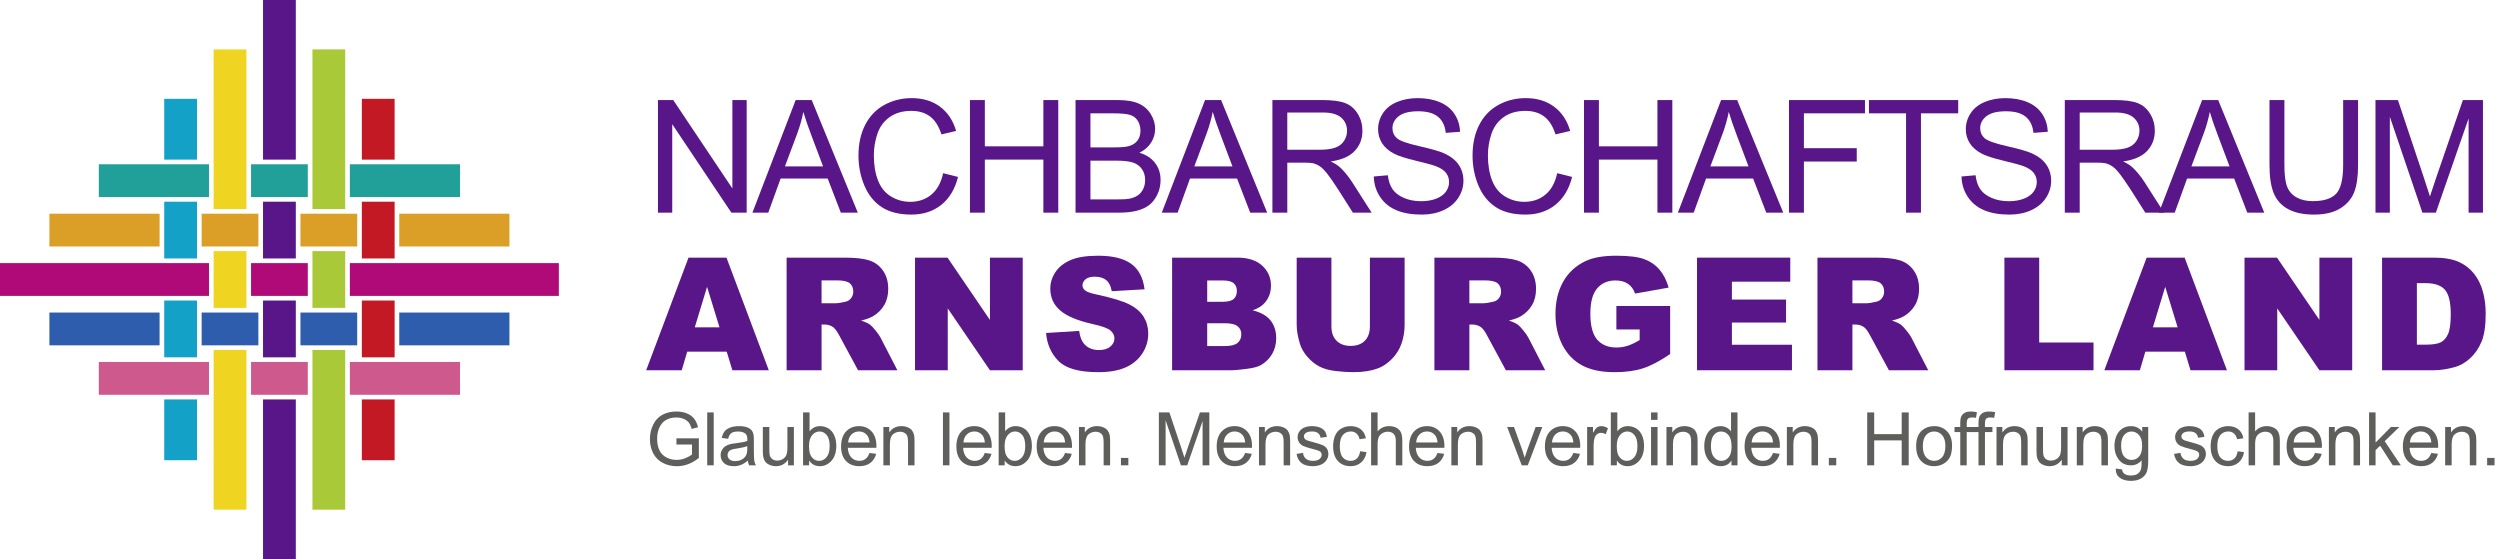 <svg xmlns="http://www.w3.org/2000/svg" xmlns:xlink="http://www.w3.org/1999/xlink" id="Ebene_1" x="0px" y="0px" width="968.645px" height="216.627px" viewBox="0 0 968.645 216.627" xml:space="preserve"><g>	<g>		<path fill="#5E5E5D" d="M262.089,172.252v-2.405l8.683-0.014v7.605c-1.333,1.063-2.708,1.862-4.125,2.398   c-1.417,0.535-2.87,0.804-4.361,0.804c-2.014,0-3.843-0.431-5.488-1.293c-1.645-0.862-2.887-2.109-3.726-3.74   s-1.258-3.453-1.258-5.467c0-1.994,0.417-3.856,1.251-5.585c0.834-1.729,2.034-3.014,3.6-3.853   c1.566-0.839,3.37-1.258,5.411-1.258c1.481,0,2.821,0.24,4.02,0.72c1.197,0.48,2.137,1.149,2.817,2.007   c0.68,0.857,1.197,1.976,1.552,3.355l-2.447,0.671c-0.308-1.044-0.689-1.864-1.146-2.461c-0.456-0.597-1.109-1.074-1.957-1.433   c-0.849-0.359-1.789-0.539-2.824-0.539c-1.239,0-2.312,0.189-3.216,0.566c-0.904,0.378-1.633,0.874-2.188,1.489   s-0.986,1.291-1.293,2.027c-0.522,1.268-0.783,2.643-0.783,4.124c0,1.827,0.314,3.355,0.943,4.586s1.545,2.145,2.747,2.74   c1.203,0.597,2.479,0.896,3.831,0.896c1.175,0,2.321-0.227,3.439-0.679s1.967-0.935,2.545-1.447v-3.816H262.089z"></path>		<path fill="#5E5E5D" d="M274.02,180.291v-20.496h2.517v20.496H274.02z"></path>		<path fill="#5E5E5D" d="M289.754,178.46c-0.932,0.792-1.829,1.352-2.691,1.678c-0.862,0.325-1.787,0.489-2.775,0.489   c-1.631,0-2.885-0.398-3.761-1.195c-0.876-0.798-1.314-1.815-1.314-3.056c0-0.727,0.166-1.391,0.497-1.992   c0.33-0.601,0.764-1.083,1.3-1.447c0.536-0.363,1.14-0.638,1.811-0.824c0.494-0.131,1.239-0.257,2.237-0.378   c2.031-0.242,3.527-0.531,4.487-0.866c0.01-0.345,0.015-0.564,0.015-0.657c0-1.025-0.238-1.748-0.713-2.167   c-0.644-0.568-1.6-0.854-2.866-0.854c-1.185,0-2.058,0.208-2.622,0.622c-0.563,0.415-0.98,1.149-1.251,2.202l-2.461-0.335   c0.224-1.054,0.592-1.904,1.104-2.552s1.254-1.146,2.224-1.496c0.969-0.35,2.092-0.524,3.369-0.524   c1.268,0,2.297,0.149,3.09,0.447c0.792,0.299,1.375,0.674,1.747,1.126c0.373,0.452,0.634,1.022,0.783,1.713   c0.084,0.429,0.126,1.202,0.126,2.32v3.355c0,2.34,0.054,3.819,0.161,4.439c0.106,0.619,0.318,1.214,0.636,1.782h-2.629   C289.996,179.77,289.828,179.158,289.754,178.46z M289.544,172.839c-0.913,0.373-2.283,0.69-4.11,0.951   c-1.034,0.149-1.767,0.316-2.194,0.503c-0.43,0.187-0.76,0.459-0.993,0.818c-0.233,0.358-0.35,0.757-0.35,1.195   c0,0.671,0.254,1.23,0.762,1.678c0.509,0.447,1.252,0.671,2.23,0.671c0.969,0,1.831-0.212,2.586-0.636   c0.756-0.425,1.31-1.005,1.664-1.741c0.271-0.568,0.405-1.407,0.405-2.517V172.839z"></path>		<path fill="#5E5E5D" d="M305.348,180.291v-2.181c-1.156,1.678-2.727,2.517-4.712,2.517c-0.876,0-1.693-0.168-2.453-0.504   c-0.76-0.335-1.324-0.757-1.691-1.265c-0.369-0.509-0.627-1.131-0.776-1.867c-0.103-0.494-0.154-1.276-0.154-2.349v-9.199h2.517   v8.234c0,1.314,0.052,2.2,0.154,2.656c0.158,0.662,0.494,1.182,1.007,1.56c0.512,0.377,1.146,0.566,1.901,0.566   s1.463-0.193,2.125-0.581c0.661-0.387,1.13-0.913,1.405-1.579c0.274-0.667,0.412-1.634,0.412-2.901v-7.955h2.517v14.848H305.348z"></path>		<path fill="#5E5E5D" d="M313.49,180.291h-2.335v-20.496h2.517v7.312c1.063-1.332,2.419-1.999,4.068-1.999   c0.914,0,1.778,0.185,2.594,0.553s1.486,0.885,2.014,1.552c0.526,0.666,0.938,1.47,1.237,2.411   c0.298,0.942,0.447,1.948,0.447,3.021c0,2.544-0.629,4.511-1.888,5.899c-1.258,1.39-2.768,2.084-4.529,2.084   c-1.753,0-3.128-0.732-4.125-2.195V180.291z M313.463,172.755c0,1.78,0.242,3.067,0.727,3.859   c0.792,1.295,1.864,1.943,3.216,1.943c1.1,0,2.051-0.478,2.852-1.434c0.802-0.955,1.203-2.379,1.203-4.271   c0-1.939-0.385-3.37-1.153-4.293c-0.77-0.923-1.699-1.384-2.79-1.384c-1.1,0-2.05,0.478-2.852,1.433   C313.863,169.565,313.463,170.947,313.463,172.755z"></path>		<path fill="#5E5E5D" d="M336.886,175.51l2.601,0.321c-0.41,1.52-1.17,2.698-2.279,3.537s-2.525,1.259-4.25,1.259   c-2.172,0-3.894-0.669-5.166-2.007c-1.272-1.337-1.908-3.213-1.908-5.627c0-2.498,0.643-4.437,1.929-5.816   c1.287-1.379,2.955-2.069,5.006-2.069c1.985,0,3.606,0.676,4.865,2.027c1.258,1.352,1.888,3.253,1.888,5.704   c0,0.149-0.005,0.373-0.015,0.671h-11.072c0.093,1.632,0.554,2.881,1.384,3.747c0.829,0.867,1.864,1.301,3.104,1.301   c0.923,0,1.711-0.242,2.363-0.728C335.986,177.346,336.503,176.572,336.886,175.51z M328.623,171.441h8.29   c-0.111-1.249-0.429-2.187-0.95-2.811c-0.802-0.97-1.841-1.454-3.118-1.454c-1.155,0-2.127,0.387-2.915,1.16   C329.143,169.111,328.707,170.146,328.623,171.441z"></path>		<path fill="#5E5E5D" d="M342.273,180.291v-14.848h2.265v2.111c1.091-1.632,2.666-2.447,4.726-2.447   c0.895,0,1.717,0.161,2.468,0.482c0.75,0.321,1.312,0.743,1.685,1.266c0.373,0.521,0.634,1.142,0.783,1.859   c0.093,0.466,0.14,1.281,0.14,2.446v9.13h-2.517v-9.032c0-1.024-0.098-1.791-0.294-2.3c-0.195-0.508-0.543-0.913-1.041-1.216   c-0.499-0.303-1.084-0.454-1.755-0.454c-1.072,0-1.997,0.34-2.775,1.021c-0.778,0.68-1.167,1.971-1.167,3.872v8.109H342.273z"></path>		<path fill="#5E5E5D" d="M365.353,180.291v-20.496h2.517v20.496H365.353z"></path>		<path fill="#5E5E5D" d="M381.562,175.51l2.601,0.321c-0.41,1.52-1.17,2.698-2.279,3.537s-2.525,1.259-4.25,1.259   c-2.172,0-3.894-0.669-5.166-2.007c-1.272-1.337-1.908-3.213-1.908-5.627c0-2.498,0.643-4.437,1.929-5.816   c1.287-1.379,2.955-2.069,5.006-2.069c1.985,0,3.606,0.676,4.865,2.027c1.258,1.352,1.888,3.253,1.888,5.704   c0,0.149-0.005,0.373-0.015,0.671h-11.072c0.093,1.632,0.554,2.881,1.384,3.747c0.829,0.867,1.864,1.301,3.104,1.301   c0.923,0,1.711-0.242,2.363-0.728C380.662,177.346,381.179,176.572,381.562,175.51z M373.299,171.441h8.29   c-0.111-1.249-0.429-2.187-0.95-2.811c-0.802-0.97-1.841-1.454-3.118-1.454c-1.155,0-2.127,0.387-2.915,1.16   C373.818,169.111,373.383,170.146,373.299,171.441z"></path>		<path fill="#5E5E5D" d="M389.271,180.291h-2.335v-20.496h2.517v7.312c1.063-1.332,2.419-1.999,4.068-1.999   c0.914,0,1.778,0.185,2.594,0.553s1.486,0.885,2.014,1.552c0.526,0.666,0.938,1.47,1.237,2.411   c0.298,0.942,0.447,1.948,0.447,3.021c0,2.544-0.629,4.511-1.888,5.899c-1.258,1.39-2.768,2.084-4.529,2.084   c-1.753,0-3.128-0.732-4.125-2.195V180.291z M389.243,172.755c0,1.78,0.242,3.067,0.727,3.859   c0.792,1.295,1.864,1.943,3.216,1.943c1.1,0,2.051-0.478,2.852-1.434c0.802-0.955,1.203-2.379,1.203-4.271   c0-1.939-0.385-3.37-1.153-4.293c-0.77-0.923-1.699-1.384-2.79-1.384c-1.1,0-2.05,0.478-2.852,1.433   C389.644,169.565,389.243,170.947,389.243,172.755z"></path>		<path fill="#5E5E5D" d="M412.666,175.51l2.601,0.321c-0.41,1.52-1.17,2.698-2.279,3.537s-2.525,1.259-4.25,1.259   c-2.172,0-3.894-0.669-5.166-2.007c-1.272-1.337-1.908-3.213-1.908-5.627c0-2.498,0.643-4.437,1.929-5.816   c1.287-1.379,2.955-2.069,5.006-2.069c1.985,0,3.606,0.676,4.865,2.027c1.258,1.352,1.888,3.253,1.888,5.704   c0,0.149-0.005,0.373-0.015,0.671h-11.072c0.093,1.632,0.554,2.881,1.384,3.747c0.829,0.867,1.864,1.301,3.104,1.301   c0.923,0,1.711-0.242,2.363-0.728C411.767,177.346,412.283,176.572,412.666,175.51z M404.403,171.441h8.29   c-0.111-1.249-0.429-2.187-0.95-2.811c-0.802-0.97-1.841-1.454-3.118-1.454c-1.155,0-2.127,0.387-2.915,1.16   C404.923,169.111,404.487,170.146,404.403,171.441z"></path>		<path fill="#5E5E5D" d="M418.055,180.291v-14.848h2.265v2.111c1.091-1.632,2.666-2.447,4.726-2.447   c0.895,0,1.717,0.161,2.468,0.482c0.75,0.321,1.312,0.743,1.685,1.266c0.373,0.521,0.634,1.142,0.783,1.859   c0.093,0.466,0.14,1.281,0.14,2.446v9.13h-2.517v-9.032c0-1.024-0.098-1.791-0.294-2.3c-0.195-0.508-0.543-0.913-1.041-1.216   c-0.499-0.303-1.084-0.454-1.755-0.454c-1.072,0-1.997,0.34-2.775,1.021c-0.778,0.68-1.167,1.971-1.167,3.872v8.109H418.055z"></path>		<path fill="#5E5E5D" d="M434.319,180.291v-2.866h2.866v2.866H434.319z"></path>		<path fill="#5E5E5D" d="M449.01,180.291v-20.496h4.083l4.851,14.512c0.447,1.352,0.773,2.363,0.979,3.034   c0.232-0.745,0.596-1.841,1.09-3.285l4.907-14.261h3.649v20.496h-2.614v-17.155l-5.956,17.155h-2.446l-5.929-17.448v17.448H449.01   z"></path>		<path fill="#5E5E5D" d="M482.416,175.51l2.601,0.321c-0.41,1.52-1.17,2.698-2.279,3.537s-2.525,1.259-4.25,1.259   c-2.172,0-3.894-0.669-5.166-2.007c-1.272-1.337-1.908-3.213-1.908-5.627c0-2.498,0.643-4.437,1.929-5.816   c1.287-1.379,2.955-2.069,5.006-2.069c1.985,0,3.606,0.676,4.865,2.027c1.258,1.352,1.888,3.253,1.888,5.704   c0,0.149-0.005,0.373-0.015,0.671h-11.072c0.093,1.632,0.554,2.881,1.384,3.747c0.829,0.867,1.864,1.301,3.104,1.301   c0.923,0,1.711-0.242,2.363-0.728C481.517,177.346,482.033,176.572,482.416,175.51z M474.153,171.441h8.29   c-0.111-1.249-0.429-2.187-0.95-2.811c-0.802-0.97-1.841-1.454-3.118-1.454c-1.155,0-2.127,0.387-2.915,1.16   C474.673,169.111,474.237,170.146,474.153,171.441z"></path>		<path fill="#5E5E5D" d="M487.804,180.291v-14.848h2.265v2.111c1.091-1.632,2.666-2.447,4.726-2.447   c0.895,0,1.717,0.161,2.468,0.482c0.75,0.321,1.312,0.743,1.685,1.266c0.373,0.521,0.634,1.142,0.783,1.859   c0.093,0.466,0.14,1.281,0.14,2.446v9.13h-2.517v-9.032c0-1.024-0.098-1.791-0.294-2.3c-0.195-0.508-0.543-0.913-1.041-1.216   c-0.499-0.303-1.084-0.454-1.755-0.454c-1.072,0-1.997,0.34-2.775,1.021c-0.778,0.68-1.167,1.971-1.167,3.872v8.109H487.804z"></path>		<path fill="#5E5E5D" d="M502.349,175.859l2.488-0.392c0.14,0.997,0.529,1.762,1.168,2.293c0.638,0.531,1.53,0.797,2.677,0.797   c1.156,0,2.014-0.235,2.573-0.706c0.559-0.471,0.839-1.023,0.839-1.657c0-0.568-0.247-1.016-0.741-1.342   c-0.345-0.224-1.202-0.508-2.572-0.853c-1.846-0.467-3.125-0.869-3.838-1.21c-0.713-0.34-1.254-0.811-1.622-1.412   c-0.368-0.601-0.553-1.266-0.553-1.992c0-0.662,0.151-1.274,0.455-1.839c0.303-0.563,0.715-1.032,1.237-1.404   c0.392-0.289,0.925-0.534,1.601-0.734s1.4-0.301,2.174-0.301c1.165,0,2.188,0.168,3.069,0.504c0.881,0.335,1.53,0.789,1.95,1.362   c0.419,0.573,0.708,1.341,0.866,2.3l-2.46,0.336c-0.112-0.764-0.437-1.36-0.972-1.789c-0.536-0.429-1.294-0.644-2.272-0.644   c-1.155,0-1.98,0.191-2.475,0.573s-0.74,0.83-0.74,1.342c0,0.327,0.102,0.62,0.307,0.881c0.205,0.271,0.527,0.494,0.965,0.672   c0.252,0.093,0.993,0.307,2.224,0.643c1.78,0.476,3.021,0.864,3.726,1.168c0.704,0.303,1.256,0.743,1.656,1.32   c0.401,0.578,0.602,1.296,0.602,2.153c0,0.839-0.244,1.629-0.734,2.37c-0.489,0.741-1.195,1.314-2.117,1.72   c-0.923,0.405-1.967,0.608-3.132,0.608c-1.93,0-3.4-0.401-4.411-1.203C503.273,178.623,502.628,177.435,502.349,175.859z"></path>		<path fill="#5E5E5D" d="M526.988,174.853l2.475,0.321c-0.271,1.706-0.963,3.041-2.076,4.006c-1.114,0.965-2.481,1.447-4.104,1.447   c-2.032,0-3.665-0.664-4.9-1.993c-1.235-1.328-1.853-3.231-1.853-5.711c0-1.603,0.266-3.006,0.797-4.208s1.34-2.104,2.426-2.705   c1.086-0.602,2.268-0.902,3.545-0.902c1.612,0,2.931,0.408,3.956,1.224s1.683,1.974,1.972,3.475l-2.447,0.377   c-0.232-0.997-0.646-1.748-1.237-2.251s-1.307-0.755-2.146-0.755c-1.268,0-2.298,0.454-3.09,1.363   c-0.793,0.908-1.188,2.347-1.188,4.313c0,1.994,0.382,3.443,1.146,4.348c0.764,0.904,1.762,1.356,2.992,1.356   c0.987,0,1.813-0.303,2.475-0.909C526.392,177.043,526.812,176.11,526.988,174.853z"></path>		<path fill="#5E5E5D" d="M531.244,180.291v-20.496h2.517v7.354c1.174-1.36,2.656-2.041,4.445-2.041c1.1,0,2.056,0.217,2.866,0.65   c0.812,0.434,1.392,1.032,1.741,1.797c0.35,0.764,0.524,1.873,0.524,3.327v9.409h-2.517v-9.409c0-1.259-0.273-2.174-0.818-2.747   s-1.316-0.86-2.313-0.86c-0.746,0-1.447,0.193-2.104,0.58c-0.657,0.388-1.125,0.911-1.405,1.573   c-0.279,0.662-0.419,1.575-0.419,2.74v8.123H531.244z"></path>		<path fill="#5E5E5D" d="M556.961,175.51l2.601,0.321c-0.41,1.52-1.17,2.698-2.279,3.537s-2.525,1.259-4.25,1.259   c-2.172,0-3.894-0.669-5.166-2.007c-1.272-1.337-1.908-3.213-1.908-5.627c0-2.498,0.643-4.437,1.929-5.816   c1.287-1.379,2.955-2.069,5.006-2.069c1.985,0,3.606,0.676,4.865,2.027c1.258,1.352,1.888,3.253,1.888,5.704   c0,0.149-0.005,0.373-0.015,0.671h-11.072c0.093,1.632,0.554,2.881,1.384,3.747c0.829,0.867,1.864,1.301,3.104,1.301   c0.923,0,1.711-0.242,2.363-0.728C556.062,177.346,556.578,176.572,556.961,175.51z M548.698,171.441h8.29   c-0.111-1.249-0.429-2.187-0.95-2.811c-0.802-0.97-1.841-1.454-3.118-1.454c-1.155,0-2.127,0.387-2.915,1.16   C549.218,169.111,548.782,170.146,548.698,171.441z"></path>		<path fill="#5E5E5D" d="M562.349,180.291v-14.848h2.265v2.111c1.091-1.632,2.666-2.447,4.726-2.447   c0.895,0,1.717,0.161,2.468,0.482c0.75,0.321,1.312,0.743,1.685,1.266c0.373,0.521,0.634,1.142,0.783,1.859   c0.093,0.466,0.14,1.281,0.14,2.446v9.13h-2.517v-9.032c0-1.024-0.098-1.791-0.294-2.3c-0.195-0.508-0.543-0.913-1.041-1.216   c-0.499-0.303-1.084-0.454-1.755-0.454c-1.072,0-1.997,0.34-2.775,1.021c-0.778,0.68-1.167,1.971-1.167,3.872v8.109H562.349z"></path>		<path fill="#5E5E5D" d="M589.607,180.291l-5.648-14.848h2.656l3.188,8.892c0.345,0.96,0.661,1.957,0.95,2.992   c0.224-0.783,0.536-1.725,0.937-2.824l3.3-9.06h2.587l-5.621,14.848H589.607z"></path>		<path fill="#5E5E5D" d="M609.592,175.51l2.601,0.321c-0.41,1.52-1.17,2.698-2.279,3.537s-2.525,1.259-4.25,1.259   c-2.172,0-3.894-0.669-5.166-2.007c-1.272-1.337-1.908-3.213-1.908-5.627c0-2.498,0.643-4.437,1.929-5.816   c1.287-1.379,2.955-2.069,5.006-2.069c1.985,0,3.606,0.676,4.865,2.027c1.258,1.352,1.888,3.253,1.888,5.704   c0,0.149-0.005,0.373-0.015,0.671h-11.072c0.093,1.632,0.554,2.881,1.384,3.747c0.829,0.867,1.864,1.301,3.104,1.301   c0.923,0,1.711-0.242,2.363-0.728C608.692,177.346,609.209,176.572,609.592,175.51z M601.329,171.441h8.29   c-0.111-1.249-0.429-2.187-0.95-2.811c-0.802-0.97-1.841-1.454-3.118-1.454c-1.155,0-2.127,0.387-2.915,1.16   C601.849,169.111,601.413,170.146,601.329,171.441z"></path>		<path fill="#5E5E5D" d="M614.951,180.291v-14.848h2.265v2.251c0.578-1.054,1.112-1.748,1.602-2.083   c0.489-0.336,1.027-0.504,1.614-0.504c0.849,0,1.71,0.271,2.587,0.811l-0.867,2.335c-0.615-0.363-1.23-0.545-1.846-0.545   c-0.55,0-1.044,0.166-1.481,0.496c-0.438,0.331-0.751,0.79-0.937,1.377c-0.28,0.896-0.42,1.874-0.42,2.937v7.773H614.951z"></path>		<path fill="#5E5E5D" d="M626.463,180.291h-2.335v-20.496h2.517v7.312c1.063-1.332,2.419-1.999,4.068-1.999   c0.914,0,1.778,0.185,2.594,0.553s1.486,0.885,2.014,1.552c0.526,0.666,0.938,1.47,1.237,2.411   c0.298,0.942,0.447,1.948,0.447,3.021c0,2.544-0.629,4.511-1.888,5.899c-1.258,1.39-2.768,2.084-4.529,2.084   c-1.753,0-3.128-0.732-4.125-2.195V180.291z M626.436,172.755c0,1.78,0.242,3.067,0.727,3.859   c0.792,1.295,1.864,1.943,3.216,1.943c1.1,0,2.051-0.478,2.852-1.434c0.802-0.955,1.203-2.379,1.203-4.271   c0-1.939-0.385-3.37-1.153-4.293c-0.77-0.923-1.699-1.384-2.79-1.384c-1.1,0-2.05,0.478-2.852,1.433   C626.836,169.565,626.436,170.947,626.436,172.755z"></path>		<path fill="#5E5E5D" d="M639.708,162.688v-2.894h2.517v2.894H639.708z M639.708,180.291v-14.848h2.517v14.848H639.708z"></path>		<path fill="#5E5E5D" d="M645.684,180.291v-14.848h2.265v2.111c1.091-1.632,2.666-2.447,4.726-2.447   c0.895,0,1.717,0.161,2.468,0.482c0.75,0.321,1.312,0.743,1.685,1.266c0.373,0.521,0.634,1.142,0.783,1.859   c0.093,0.466,0.14,1.281,0.14,2.446v9.13h-2.517v-9.032c0-1.024-0.098-1.791-0.294-2.3c-0.195-0.508-0.543-0.913-1.041-1.216   c-0.499-0.303-1.084-0.454-1.755-0.454c-1.072,0-1.997,0.34-2.775,1.021c-0.778,0.68-1.167,1.971-1.167,3.872v8.109H645.684z"></path>		<path fill="#5E5E5D" d="M670.869,180.291v-1.873c-0.941,1.473-2.326,2.209-4.152,2.209c-1.184,0-2.272-0.327-3.265-0.979   c-0.993-0.652-1.762-1.563-2.307-2.732c-0.546-1.17-0.818-2.515-0.818-4.034c0-1.481,0.247-2.826,0.741-4.033   s1.234-2.132,2.223-2.775s2.093-0.965,3.313-0.965c0.896,0,1.692,0.188,2.391,0.566c0.699,0.377,1.268,0.869,1.706,1.475v-7.354   h2.503v20.496H670.869z M662.914,172.881c0,1.901,0.4,3.323,1.202,4.265s1.747,1.412,2.838,1.412c1.1,0,2.034-0.45,2.804-1.35   c0.769-0.899,1.153-2.271,1.153-4.117c0-2.032-0.392-3.523-1.175-4.474c-0.783-0.951-1.747-1.427-2.894-1.427   c-1.119,0-2.054,0.457-2.804,1.37C663.289,169.475,662.914,170.914,662.914,172.881z"></path>		<path fill="#5E5E5D" d="M686.952,175.51l2.601,0.321c-0.41,1.52-1.17,2.698-2.279,3.537s-2.525,1.259-4.25,1.259   c-2.172,0-3.894-0.669-5.166-2.007c-1.272-1.337-1.908-3.213-1.908-5.627c0-2.498,0.643-4.437,1.929-5.816   c1.287-1.379,2.955-2.069,5.006-2.069c1.985,0,3.606,0.676,4.865,2.027c1.258,1.352,1.888,3.253,1.888,5.704   c0,0.149-0.005,0.373-0.015,0.671H678.55c0.093,1.632,0.554,2.881,1.384,3.747c0.829,0.867,1.864,1.301,3.104,1.301   c0.923,0,1.711-0.242,2.363-0.728C686.053,177.346,686.569,176.572,686.952,175.51z M678.689,171.441h8.29   c-0.111-1.249-0.429-2.187-0.95-2.811c-0.802-0.97-1.841-1.454-3.118-1.454c-1.155,0-2.127,0.387-2.915,1.16   C679.209,169.111,678.773,170.146,678.689,171.441z"></path>		<path fill="#5E5E5D" d="M692.34,180.291v-14.848h2.265v2.111c1.091-1.632,2.666-2.447,4.726-2.447   c0.895,0,1.717,0.161,2.468,0.482c0.75,0.321,1.312,0.743,1.685,1.266c0.373,0.521,0.634,1.142,0.783,1.859   c0.093,0.466,0.14,1.281,0.14,2.446v9.13h-2.517v-9.032c0-1.024-0.098-1.791-0.294-2.3c-0.195-0.508-0.543-0.913-1.041-1.216   c-0.499-0.303-1.084-0.454-1.755-0.454c-1.072,0-1.997,0.34-2.775,1.021c-0.778,0.68-1.167,1.971-1.167,3.872v8.109H692.34z"></path>		<path fill="#5E5E5D" d="M708.605,180.291v-2.866h2.866v2.866H708.605z"></path>		<path fill="#5E5E5D" d="M723.463,180.291v-20.496h2.712v8.416h10.653v-8.416h2.713v20.496h-2.713v-9.661h-10.653v9.661H723.463z"></path>		<path fill="#5E5E5D" d="M742.427,172.867c0-2.75,0.764-4.786,2.292-6.11c1.277-1.1,2.834-1.649,4.67-1.649   c2.041,0,3.71,0.669,5.005,2.007c1.296,1.337,1.943,3.186,1.943,5.543c0,1.911-0.286,3.414-0.859,4.509   c-0.573,1.096-1.407,1.946-2.503,2.552c-1.095,0.605-2.29,0.909-3.586,0.909c-2.078,0-3.759-0.667-5.04-2   C743.067,177.295,742.427,175.374,742.427,172.867z M745.013,172.867c0,1.901,0.415,3.325,1.244,4.271   c0.83,0.945,1.874,1.419,3.132,1.419c1.249,0,2.288-0.476,3.118-1.427c0.829-0.95,1.244-2.399,1.244-4.348   c0-1.836-0.417-3.228-1.251-4.174c-0.835-0.945-1.872-1.419-3.111-1.419c-1.258,0-2.302,0.471-3.132,1.412   C745.428,169.544,745.013,170.966,745.013,172.867z"></path>		<path fill="#5E5E5D" d="M759.517,180.291V167.4h-2.223v-1.957h2.223v-1.58c0-0.997,0.089-1.738,0.266-2.223   c0.242-0.652,0.669-1.182,1.279-1.587c0.61-0.406,1.466-0.608,2.565-0.608c0.709,0,1.491,0.084,2.35,0.252l-0.378,2.194   c-0.522-0.093-1.016-0.14-1.482-0.14c-0.764,0-1.305,0.163-1.621,0.489c-0.317,0.326-0.476,0.937-0.476,1.832v1.37h2.895v1.957   h-2.895v12.891H759.517z"></path>		<path fill="#5E5E5D" d="M766.582,180.291V167.4h-2.223v-1.957h2.223v-1.58c0-0.997,0.089-1.738,0.266-2.223   c0.242-0.652,0.669-1.182,1.279-1.587c0.61-0.406,1.466-0.608,2.565-0.608c0.709,0,1.491,0.084,2.35,0.252l-0.378,2.194   c-0.522-0.093-1.016-0.14-1.482-0.14c-0.764,0-1.305,0.163-1.621,0.489c-0.317,0.326-0.476,0.937-0.476,1.832v1.37h2.895v1.957   h-2.895v12.891H766.582z"></path>		<path fill="#5E5E5D" d="M773.564,180.291v-14.848h2.265v2.111c1.091-1.632,2.666-2.447,4.726-2.447   c0.895,0,1.717,0.161,2.468,0.482c0.75,0.321,1.312,0.743,1.685,1.266c0.373,0.521,0.634,1.142,0.783,1.859   c0.093,0.466,0.14,1.281,0.14,2.446v9.13h-2.517v-9.032c0-1.024-0.098-1.791-0.294-2.3c-0.195-0.508-0.543-0.913-1.041-1.216   c-0.499-0.303-1.084-0.454-1.755-0.454c-1.072,0-1.997,0.34-2.775,1.021c-0.778,0.68-1.167,1.971-1.167,3.872v8.109H773.564z"></path>		<path fill="#5E5E5D" d="M798.847,180.291v-2.181c-1.156,1.678-2.727,2.517-4.712,2.517c-0.876,0-1.693-0.168-2.453-0.504   c-0.76-0.335-1.324-0.757-1.691-1.265c-0.369-0.509-0.627-1.131-0.776-1.867c-0.103-0.494-0.154-1.276-0.154-2.349v-9.199h2.517   v8.234c0,1.314,0.052,2.2,0.154,2.656c0.158,0.662,0.494,1.182,1.007,1.56c0.512,0.377,1.146,0.566,1.901,0.566   s1.463-0.193,2.125-0.581c0.661-0.387,1.13-0.913,1.405-1.579c0.274-0.667,0.412-1.634,0.412-2.901v-7.955h2.517v14.848H798.847z"></path>		<path fill="#5E5E5D" d="M804.669,180.291v-14.848h2.265v2.111c1.091-1.632,2.666-2.447,4.726-2.447   c0.895,0,1.717,0.161,2.468,0.482c0.75,0.321,1.312,0.743,1.685,1.266c0.373,0.521,0.634,1.142,0.783,1.859   c0.093,0.466,0.14,1.281,0.14,2.446v9.13h-2.517v-9.032c0-1.024-0.098-1.791-0.294-2.3c-0.195-0.508-0.543-0.913-1.041-1.216   c-0.499-0.303-1.084-0.454-1.755-0.454c-1.072,0-1.997,0.34-2.775,1.021c-0.778,0.68-1.167,1.971-1.167,3.872v8.109H804.669z"></path>		<path fill="#5E5E5D" d="M819.759,181.521l2.447,0.363c0.103,0.755,0.387,1.305,0.853,1.649c0.624,0.467,1.478,0.699,2.559,0.699   c1.165,0,2.064-0.232,2.698-0.699c0.634-0.466,1.063-1.118,1.286-1.957c0.131-0.513,0.191-1.589,0.182-3.229   c-1.1,1.296-2.47,1.943-4.11,1.943c-2.041,0-3.621-0.736-4.739-2.209s-1.678-3.239-1.678-5.299c0-1.417,0.256-2.724,0.769-3.922   c0.513-1.197,1.256-2.123,2.23-2.775c0.974-0.652,2.118-0.979,3.432-0.979c1.753,0,3.197,0.709,4.335,2.125v-1.789h2.32v12.834   c0,2.312-0.235,3.95-0.706,4.915s-1.216,1.727-2.236,2.285c-1.021,0.56-2.277,0.839-3.769,0.839c-1.771,0-3.201-0.398-4.292-1.195   S819.722,183.124,819.759,181.521z M821.842,172.602c0,1.948,0.387,3.369,1.161,4.264c0.773,0.896,1.742,1.343,2.908,1.343   c1.155,0,2.125-0.445,2.907-1.335c0.783-0.891,1.175-2.286,1.175-4.188c0-1.817-0.403-3.188-1.209-4.11   c-0.807-0.923-1.778-1.385-2.915-1.385c-1.119,0-2.069,0.455-2.853,1.363C822.233,169.463,821.842,170.812,821.842,172.602z"></path>		<path fill="#5E5E5D" d="M842.349,175.859l2.488-0.392c0.14,0.997,0.529,1.762,1.168,2.293c0.638,0.531,1.53,0.797,2.677,0.797   c1.156,0,2.014-0.235,2.573-0.706c0.559-0.471,0.839-1.023,0.839-1.657c0-0.568-0.247-1.016-0.741-1.342   c-0.345-0.224-1.202-0.508-2.572-0.853c-1.846-0.467-3.125-0.869-3.838-1.21c-0.713-0.34-1.254-0.811-1.622-1.412   c-0.368-0.601-0.553-1.266-0.553-1.992c0-0.662,0.151-1.274,0.455-1.839c0.303-0.563,0.715-1.032,1.237-1.404   c0.392-0.289,0.925-0.534,1.601-0.734s1.4-0.301,2.174-0.301c1.165,0,2.188,0.168,3.069,0.504c0.881,0.335,1.53,0.789,1.95,1.362   c0.419,0.573,0.708,1.341,0.866,2.3l-2.46,0.336c-0.112-0.764-0.437-1.36-0.972-1.789c-0.536-0.429-1.294-0.644-2.272-0.644   c-1.155,0-1.98,0.191-2.475,0.573s-0.74,0.83-0.74,1.342c0,0.327,0.102,0.62,0.307,0.881c0.205,0.271,0.527,0.494,0.965,0.672   c0.252,0.093,0.993,0.307,2.224,0.643c1.78,0.476,3.021,0.864,3.726,1.168c0.704,0.303,1.256,0.743,1.656,1.32   c0.401,0.578,0.602,1.296,0.602,2.153c0,0.839-0.244,1.629-0.734,2.37c-0.489,0.741-1.195,1.314-2.117,1.72   c-0.923,0.405-1.967,0.608-3.132,0.608c-1.93,0-3.4-0.401-4.411-1.203C843.273,178.623,842.628,177.435,842.349,175.859z"></path>		<path fill="#5E5E5D" d="M866.988,174.853l2.475,0.321c-0.271,1.706-0.963,3.041-2.076,4.006c-1.114,0.965-2.481,1.447-4.104,1.447   c-2.032,0-3.665-0.664-4.9-1.993c-1.235-1.328-1.853-3.231-1.853-5.711c0-1.603,0.266-3.006,0.797-4.208s1.34-2.104,2.426-2.705   c1.086-0.602,2.268-0.902,3.545-0.902c1.612,0,2.931,0.408,3.956,1.224s1.683,1.974,1.972,3.475l-2.447,0.377   c-0.232-0.997-0.646-1.748-1.237-2.251s-1.307-0.755-2.146-0.755c-1.268,0-2.298,0.454-3.09,1.363   c-0.793,0.908-1.188,2.347-1.188,4.313c0,1.994,0.382,3.443,1.146,4.348c0.764,0.904,1.762,1.356,2.992,1.356   c0.987,0,1.813-0.303,2.475-0.909C866.392,177.043,866.812,176.11,866.988,174.853z"></path>		<path fill="#5E5E5D" d="M871.244,180.291v-20.496h2.517v7.354c1.174-1.36,2.656-2.041,4.445-2.041c1.1,0,2.056,0.217,2.866,0.65   c0.812,0.434,1.392,1.032,1.741,1.797c0.35,0.764,0.524,1.873,0.524,3.327v9.409h-2.517v-9.409c0-1.259-0.273-2.174-0.818-2.747   s-1.316-0.86-2.313-0.86c-0.746,0-1.447,0.193-2.104,0.58c-0.657,0.388-1.125,0.911-1.405,1.573   c-0.279,0.662-0.419,1.575-0.419,2.74v8.123H871.244z"></path>		<path fill="#5E5E5D" d="M896.961,175.51l2.601,0.321c-0.41,1.52-1.17,2.698-2.279,3.537s-2.525,1.259-4.25,1.259   c-2.172,0-3.894-0.669-5.166-2.007c-1.272-1.337-1.908-3.213-1.908-5.627c0-2.498,0.643-4.437,1.929-5.816   c1.287-1.379,2.955-2.069,5.006-2.069c1.985,0,3.606,0.676,4.865,2.027c1.258,1.352,1.888,3.253,1.888,5.704   c0,0.149-0.005,0.373-0.015,0.671h-11.072c0.093,1.632,0.554,2.881,1.384,3.747c0.829,0.867,1.864,1.301,3.104,1.301   c0.923,0,1.711-0.242,2.363-0.728C896.062,177.346,896.578,176.572,896.961,175.51z M888.698,171.441h8.29   c-0.111-1.249-0.429-2.187-0.95-2.811c-0.802-0.97-1.841-1.454-3.118-1.454c-1.155,0-2.127,0.387-2.915,1.16   C889.218,169.111,888.782,170.146,888.698,171.441z"></path>		<path fill="#5E5E5D" d="M902.349,180.291v-14.848h2.265v2.111c1.091-1.632,2.666-2.447,4.726-2.447   c0.895,0,1.717,0.161,2.468,0.482c0.75,0.321,1.312,0.743,1.685,1.266c0.373,0.521,0.634,1.142,0.783,1.859   c0.093,0.466,0.14,1.281,0.14,2.446v9.13h-2.517v-9.032c0-1.024-0.098-1.791-0.294-2.3c-0.195-0.508-0.543-0.913-1.041-1.216   c-0.499-0.303-1.084-0.454-1.755-0.454c-1.072,0-1.997,0.34-2.775,1.021c-0.778,0.68-1.167,1.971-1.167,3.872v8.109H902.349z"></path>		<path fill="#5E5E5D" d="M917.914,180.291v-20.496h2.517v11.688l5.956-6.04h3.258l-5.677,5.508l6.25,9.34h-3.104l-4.907-7.592   l-1.775,1.706v5.886H917.914z"></path>		<path fill="#5E5E5D" d="M942.009,175.51l2.601,0.321c-0.41,1.52-1.17,2.698-2.279,3.537s-2.525,1.259-4.25,1.259   c-2.172,0-3.894-0.669-5.166-2.007c-1.272-1.337-1.908-3.213-1.908-5.627c0-2.498,0.643-4.437,1.929-5.816   c1.287-1.379,2.955-2.069,5.006-2.069c1.985,0,3.606,0.676,4.865,2.027c1.258,1.352,1.888,3.253,1.888,5.704   c0,0.149-0.005,0.373-0.015,0.671h-11.072c0.093,1.632,0.554,2.881,1.384,3.747c0.829,0.867,1.864,1.301,3.104,1.301   c0.923,0,1.711-0.242,2.363-0.728C941.109,177.346,941.626,176.572,942.009,175.51z M933.746,171.441h8.29   c-0.111-1.249-0.429-2.187-0.95-2.811c-0.802-0.97-1.841-1.454-3.118-1.454c-1.155,0-2.127,0.387-2.915,1.16   C934.266,169.111,933.83,170.146,933.746,171.441z"></path>		<path fill="#5E5E5D" d="M947.396,180.291v-14.848h2.265v2.111c1.091-1.632,2.666-2.447,4.726-2.447   c0.895,0,1.717,0.161,2.468,0.482c0.75,0.321,1.312,0.743,1.685,1.266c0.373,0.521,0.634,1.142,0.783,1.859   c0.093,0.466,0.14,1.281,0.14,2.446v9.13h-2.517v-9.032c0-1.024-0.098-1.791-0.294-2.3c-0.195-0.508-0.543-0.913-1.041-1.216   c-0.499-0.303-1.084-0.454-1.755-0.454c-1.072,0-1.997,0.34-2.775,1.021c-0.778,0.68-1.167,1.971-1.167,3.872v8.109H947.396z"></path>		<path fill="#5E5E5D" d="M963.662,180.291v-2.866h2.866v2.866H963.662z"></path>	</g>	<g>		<path fill="#581689" d="M254.928,82.398V38.768h5.923l22.916,34.256V38.768h5.536v43.631h-5.923l-22.916-34.286v34.286H254.928z"></path>		<path fill="#581689" d="M291.532,82.398l16.756-43.631h6.22l17.857,43.631h-6.578l-5.089-13.214h-18.244l-4.791,13.214H291.532z    M304.121,64.482h14.791l-4.553-12.083c-1.39-3.67-2.421-6.686-3.096-9.047c-0.556,2.798-1.339,5.576-2.351,8.333L304.121,64.482z   "></path>		<path fill="#581689" d="M365.427,67.101l5.773,1.458c-1.21,4.743-3.388,8.358-6.532,10.848c-3.146,2.49-6.989,3.735-11.533,3.735   c-4.702,0-8.526-0.957-11.473-2.872c-2.946-1.915-5.188-4.688-6.727-8.318c-1.537-3.631-2.306-7.53-2.306-11.696   c0-4.543,0.867-8.507,2.604-11.89c1.736-3.382,4.206-5.952,7.411-7.708c3.204-1.756,6.73-2.634,10.58-2.634   c4.364,0,8.035,1.111,11.012,3.333c2.977,2.223,5.049,5.348,6.221,9.375l-5.685,1.339c-1.013-3.174-2.48-5.486-4.405-6.935   c-1.925-1.448-4.345-2.172-7.262-2.172c-3.354,0-6.156,0.803-8.407,2.411c-2.253,1.607-3.835,3.765-4.747,6.473   c-0.913,2.708-1.369,5.501-1.369,8.378c0,3.71,0.54,6.949,1.622,9.717c1.081,2.768,2.763,4.836,5.044,6.205   c2.282,1.369,4.752,2.054,7.411,2.054c3.233,0,5.972-0.933,8.214-2.798C363.115,73.54,364.633,70.772,365.427,67.101z"></path>		<path fill="#581689" d="M375.81,82.398V38.768h5.773v17.917h22.679V38.768h5.773v43.631h-5.773V61.833h-22.679v20.565H375.81z"></path>		<path fill="#581689" d="M416.729,82.398V38.768h16.369c3.333,0,6.007,0.442,8.021,1.325s3.592,2.242,4.732,4.077   c1.141,1.835,1.712,3.755,1.712,5.759c0,1.865-0.507,3.622-1.519,5.268c-1.012,1.647-2.54,2.976-4.583,3.988   c2.639,0.774,4.667,2.094,6.086,3.958c1.419,1.865,2.128,4.067,2.128,6.607c0,2.044-0.432,3.944-1.294,5.7   c-0.863,1.756-1.931,3.11-3.2,4.063c-1.27,0.952-2.861,1.671-4.776,2.158s-4.261,0.729-7.039,0.729H416.729z M422.503,57.101   h9.435c2.56,0,4.395-0.168,5.506-0.506c1.468-0.437,2.574-1.161,3.318-2.173c0.744-1.012,1.116-2.281,1.116-3.81   c0-1.448-0.348-2.723-1.042-3.824s-1.687-1.855-2.977-2.262s-3.502-0.61-6.637-0.61h-8.72V57.101z M422.503,77.25h10.862   c1.865,0,3.175-0.069,3.929-0.208c1.329-0.238,2.44-0.635,3.334-1.19c0.893-0.556,1.626-1.364,2.202-2.426   c0.575-1.061,0.863-2.287,0.863-3.676c0-1.626-0.417-3.04-1.25-4.241c-0.834-1.2-1.989-2.043-3.468-2.53   c-1.479-0.486-3.606-0.729-6.384-0.729h-10.089V77.25z"></path>		<path fill="#581689" d="M450.148,82.398l16.756-43.631h6.22l17.857,43.631h-6.578l-5.089-13.214H461.07l-4.791,13.214H450.148z    M462.737,64.482h14.791l-4.553-12.083c-1.39-3.67-2.421-6.686-3.096-9.047c-0.556,2.798-1.339,5.576-2.351,8.333L462.737,64.482z   "></path>		<path fill="#581689" d="M493.002,82.398V38.768h19.345c3.889,0,6.845,0.392,8.869,1.176c2.023,0.784,3.641,2.168,4.851,4.152   c1.21,1.984,1.815,4.177,1.815,6.577c0,3.095-1.002,5.705-3.006,7.828s-5.099,3.472-9.285,4.047   c1.527,0.734,2.688,1.458,3.482,2.173c1.686,1.547,3.283,3.482,4.791,5.803l7.59,11.875h-7.263l-5.773-9.077   c-1.687-2.619-3.075-4.623-4.167-6.012c-1.091-1.388-2.068-2.361-2.931-2.917c-0.863-0.555-1.741-0.942-2.635-1.161   c-0.654-0.139-1.726-0.208-3.214-0.208h-6.696v19.375H493.002z M498.775,58.023h12.41c2.639,0,4.703-0.272,6.19-0.818   c1.488-0.545,2.619-1.418,3.394-2.619c0.773-1.2,1.16-2.504,1.16-3.914c0-2.063-0.749-3.76-2.247-5.089   c-1.498-1.329-3.864-1.994-7.098-1.994h-13.81V58.023z"></path>		<path fill="#581689" d="M532.284,68.381l5.446-0.477c0.258,2.183,0.857,3.973,1.801,5.372c0.941,1.399,2.405,2.53,4.39,3.393   c1.983,0.863,4.216,1.294,6.696,1.294c2.202,0,4.146-0.327,5.833-0.982s2.941-1.552,3.765-2.693s1.235-2.386,1.235-3.735   c0-1.369-0.396-2.564-1.19-3.586c-0.794-1.021-2.104-1.879-3.929-2.574c-1.171-0.456-3.76-1.166-7.768-2.128   c-4.008-0.962-6.815-1.87-8.423-2.723c-2.083-1.091-3.636-2.445-4.657-4.063c-1.022-1.617-1.533-3.427-1.533-5.432   c0-2.202,0.625-4.26,1.875-6.175c1.25-1.915,3.075-3.368,5.477-4.36c2.4-0.992,5.069-1.488,8.006-1.488   c3.233,0,6.086,0.521,8.557,1.563c2.47,1.042,4.37,2.574,5.699,4.598c1.329,2.023,2.043,4.315,2.143,6.875l-5.535,0.417   c-0.298-2.758-1.305-4.841-3.021-6.25c-1.716-1.409-4.251-2.113-7.604-2.113c-3.492,0-6.037,0.64-7.634,1.92   c-1.598,1.28-2.396,2.823-2.396,4.628c0,1.567,0.565,2.857,1.697,3.869c1.11,1.012,4.013,2.049,8.705,3.11   c4.692,1.062,7.911,1.989,9.657,2.783c2.54,1.171,4.415,2.654,5.625,4.449c1.21,1.796,1.815,3.865,1.815,6.206   c0,2.321-0.665,4.509-1.994,6.563c-1.329,2.053-3.239,3.651-5.729,4.792c-2.49,1.141-5.293,1.711-8.408,1.711   c-3.948,0-7.257-0.576-9.925-1.726c-2.669-1.151-4.763-2.882-6.28-5.194C533.162,73.912,532.363,71.297,532.284,68.381z"></path>		<path fill="#581689" d="M603.352,67.101l5.773,1.458c-1.21,4.743-3.388,8.358-6.532,10.848c-3.146,2.49-6.989,3.735-11.533,3.735   c-4.702,0-8.526-0.957-11.473-2.872c-2.946-1.915-5.188-4.688-6.727-8.318c-1.537-3.631-2.306-7.53-2.306-11.696   c0-4.543,0.867-8.507,2.604-11.89c1.736-3.382,4.206-5.952,7.411-7.708c3.204-1.756,6.73-2.634,10.58-2.634   c4.364,0,8.035,1.111,11.012,3.333c2.977,2.223,5.049,5.348,6.221,9.375l-5.685,1.339c-1.013-3.174-2.48-5.486-4.405-6.935   c-1.925-1.448-4.345-2.172-7.262-2.172c-3.354,0-6.156,0.803-8.407,2.411c-2.253,1.607-3.835,3.765-4.747,6.473   c-0.913,2.708-1.369,5.501-1.369,8.378c0,3.71,0.54,6.949,1.622,9.717c1.081,2.768,2.763,4.836,5.044,6.205   c2.282,1.369,4.752,2.054,7.411,2.054c3.233,0,5.972-0.933,8.214-2.798C601.04,73.54,602.558,70.772,603.352,67.101z"></path>		<path fill="#581689" d="M613.734,82.398V38.768h5.773v17.917h22.679V38.768h5.773v43.631h-5.773V61.833h-22.679v20.565H613.734z"></path>		<path fill="#581689" d="M650.101,82.398l16.756-43.631h6.22l17.857,43.631h-6.578l-5.089-13.214h-18.244l-4.791,13.214H650.101z    M662.689,64.482h14.791l-4.553-12.083c-1.39-3.67-2.421-6.686-3.096-9.047c-0.556,2.798-1.339,5.576-2.351,8.333L662.689,64.482z   "></path>		<path fill="#581689" d="M693.162,82.398V38.768h29.435v5.149h-23.661v13.512h20.477v5.149h-20.477v19.821H693.162z"></path>		<path fill="#581689" d="M738.516,82.398V43.917h-14.375v-5.149h34.583v5.149h-14.435v38.482H738.516z"></path>		<path fill="#581689" d="M760,68.381l5.446-0.477c0.258,2.183,0.857,3.973,1.801,5.372c0.941,1.399,2.405,2.53,4.39,3.393   c1.983,0.863,4.216,1.294,6.696,1.294c2.202,0,4.146-0.327,5.833-0.982s2.941-1.552,3.765-2.693s1.235-2.386,1.235-3.735   c0-1.369-0.396-2.564-1.19-3.586c-0.794-1.021-2.104-1.879-3.929-2.574c-1.171-0.456-3.76-1.166-7.768-2.128   c-4.008-0.962-6.815-1.87-8.423-2.723c-2.083-1.091-3.636-2.445-4.657-4.063c-1.022-1.617-1.533-3.427-1.533-5.432   c0-2.202,0.625-4.26,1.875-6.175c1.25-1.915,3.075-3.368,5.477-4.36c2.4-0.992,5.069-1.488,8.006-1.488   c3.233,0,6.086,0.521,8.557,1.563c2.47,1.042,4.37,2.574,5.699,4.598c1.329,2.023,2.043,4.315,2.143,6.875l-5.535,0.417   c-0.298-2.758-1.305-4.841-3.021-6.25c-1.716-1.409-4.251-2.113-7.604-2.113c-3.492,0-6.037,0.64-7.634,1.92   c-1.598,1.28-2.396,2.823-2.396,4.628c0,1.567,0.565,2.857,1.697,3.869c1.11,1.012,4.013,2.049,8.705,3.11   c4.692,1.062,7.911,1.989,9.657,2.783c2.54,1.171,4.415,2.654,5.625,4.449c1.21,1.796,1.815,3.865,1.815,6.206   c0,2.321-0.665,4.509-1.994,6.563c-1.329,2.053-3.239,3.651-5.729,4.792c-2.49,1.141-5.293,1.711-8.408,1.711   c-3.948,0-7.257-0.576-9.925-1.726c-2.669-1.151-4.763-2.882-6.28-5.194C760.878,73.912,760.079,71.297,760,68.381z"></path>		<path fill="#581689" d="M800.026,82.398V38.768h19.345c3.889,0,6.845,0.392,8.869,1.176c2.023,0.784,3.641,2.168,4.851,4.152   c1.21,1.984,1.815,4.177,1.815,6.577c0,3.095-1.002,5.705-3.006,7.828s-5.099,3.472-9.285,4.047   c1.527,0.734,2.688,1.458,3.482,2.173c1.686,1.547,3.283,3.482,4.791,5.803l7.59,11.875h-7.263l-5.773-9.077   c-1.687-2.619-3.075-4.623-4.167-6.012c-1.091-1.388-2.068-2.361-2.931-2.917c-0.863-0.555-1.741-0.942-2.635-1.161   c-0.654-0.139-1.726-0.208-3.214-0.208H805.8v19.375H800.026z M805.8,58.023h12.41c2.639,0,4.703-0.272,6.19-0.818   c1.488-0.545,2.619-1.418,3.394-2.619c0.773-1.2,1.16-2.504,1.16-3.914c0-2.063-0.749-3.76-2.247-5.089   c-1.498-1.329-3.864-1.994-7.098-1.994H805.8V58.023z"></path>		<path fill="#581689" d="M836.481,82.398l16.756-43.631h6.22l17.857,43.631h-6.578l-5.089-13.214h-18.244l-4.791,13.214H836.481z    M849.07,64.482h14.791l-4.553-12.083c-1.39-3.67-2.421-6.686-3.096-9.047c-0.556,2.798-1.339,5.576-2.351,8.333L849.07,64.482z"></path>		<path fill="#581689" d="M907.876,38.768h5.773v25.208c0,4.385-0.496,7.867-1.487,10.446c-0.993,2.58-2.783,4.678-5.372,6.294   c-2.59,1.618-5.987,2.426-10.193,2.426c-4.088,0-7.431-0.705-10.03-2.113s-4.454-3.447-5.565-6.116s-1.666-6.314-1.666-10.938   V38.768h5.773v25.179c0,3.79,0.352,6.583,1.057,8.378c0.704,1.796,1.914,3.18,3.631,4.152c1.716,0.972,3.814,1.458,6.295,1.458   c4.245,0,7.271-0.962,9.077-2.887c1.805-1.924,2.708-5.625,2.708-11.101V38.768z"></path>		<path fill="#581689" d="M920.402,82.398V38.768h8.69l10.327,30.893c0.953,2.877,1.647,5.029,2.084,6.458   c0.495-1.587,1.27-3.918,2.321-6.994l10.446-30.357h7.768v43.631h-5.565V45.881l-12.679,36.518h-5.208l-12.619-37.143v37.143   H920.402z"></path>	</g>	<g>		<path fill="#581689" d="M281.573,136.253h-15.307l-2.126,7.202h-13.767l16.399-43.631h14.706l16.395,43.631h-14.118   L281.573,136.253z M278.776,126.818l-4.815-15.685l-4.766,15.685H278.776z"></path>		<path fill="#581689" d="M304.776,143.455V99.824h22.471c4.166,0,7.351,0.357,9.553,1.072c2.203,0.714,3.979,2.039,5.328,3.973   c1.349,1.935,2.023,4.291,2.023,7.068c0,2.421-0.517,4.509-1.549,6.265s-2.452,3.18-4.258,4.271   c-1.151,0.695-2.729,1.271-4.735,1.727c1.606,0.537,2.776,1.073,3.51,1.608c0.496,0.357,1.214,1.122,2.156,2.294   c0.941,1.172,1.571,2.075,1.889,2.711l6.529,12.643h-15.234l-7.206-13.333c-0.913-1.727-1.727-2.847-2.44-3.363   c-0.973-0.674-2.074-1.012-3.304-1.012h-1.19v17.708H304.776z M318.318,117.503h5.685c0.614,0,1.805-0.198,3.571-0.596   c0.893-0.178,1.622-0.635,2.188-1.368c0.565-0.734,0.848-1.578,0.848-2.53c0-1.408-0.446-2.489-1.339-3.244   c-0.893-0.754-2.569-1.131-5.029-1.131h-5.923V117.503z"></path>		<path fill="#581689" d="M354.536,99.824h12.589l16.429,24.139V99.824h12.708v43.631h-12.708l-16.339-23.956v23.956h-12.679V99.824   z"></path>		<path fill="#581689" d="M405.307,129.021l12.827-0.804c0.277,2.084,0.843,3.671,1.696,4.762c1.389,1.767,3.373,2.649,5.952,2.649   c1.925,0,3.408-0.451,4.449-1.354c1.042-0.902,1.563-1.949,1.563-3.14c0-1.131-0.496-2.143-1.487-3.036   c-0.993-0.893-3.294-1.735-6.905-2.529c-5.913-1.329-10.129-3.096-12.648-5.298c-2.54-2.202-3.81-5.01-3.81-8.422   c0-2.242,0.649-4.36,1.949-6.354s3.254-3.562,5.863-4.703c2.608-1.141,6.186-1.711,10.729-1.711c5.575,0,9.825,1.037,12.752,3.11   c2.927,2.074,4.668,5.372,5.224,9.896l-12.708,0.744c-0.338-1.964-1.047-3.393-2.128-4.285c-1.082-0.893-2.574-1.339-4.479-1.339   c-1.567,0-2.748,0.332-3.542,0.997c-0.793,0.665-1.19,1.474-1.19,2.426c0,0.694,0.328,1.319,0.982,1.875   c0.635,0.575,2.143,1.111,4.523,1.607c5.894,1.27,10.114,2.555,12.664,3.854c2.549,1.3,4.404,2.912,5.565,4.837   s1.741,4.077,1.741,6.458c0,2.798-0.774,5.377-2.321,7.738c-1.548,2.361-3.711,4.151-6.488,5.372   c-2.778,1.22-6.279,1.83-10.506,1.83c-7.421,0-12.56-1.429-15.417-4.286C407.301,137.057,405.684,133.426,405.307,129.021z"></path>		<path fill="#581689" d="M454.144,99.824h25.238c4.206,0,7.435,1.042,9.687,3.125c2.252,2.083,3.378,4.663,3.378,7.738   c0,2.579-0.803,4.792-2.41,6.637c-1.071,1.23-2.639,2.202-4.702,2.917c3.135,0.754,5.441,2.049,6.919,3.884   c1.479,1.835,2.218,4.142,2.218,6.92c0,2.262-0.526,4.296-1.577,6.101c-1.053,1.806-2.49,3.234-4.315,4.286   c-1.132,0.654-2.838,1.131-5.119,1.428c-3.036,0.397-5.05,0.596-6.042,0.596h-23.273V99.824z M467.744,116.938h5.863   c2.103,0,3.566-0.362,4.39-1.086c0.823-0.725,1.235-1.771,1.235-3.141c0-1.27-0.412-2.262-1.235-2.976   c-0.823-0.715-2.257-1.071-4.3-1.071h-5.953V116.938z M467.744,134.08h6.875c2.321,0,3.959-0.411,4.911-1.235   c0.952-0.823,1.429-1.929,1.429-3.318c0-1.289-0.472-2.326-1.414-3.109c-0.942-0.784-2.595-1.176-4.955-1.176h-6.846V134.08z"></path>		<path fill="#581689" d="M530.776,99.824h13.453v25.995c0,2.577-0.402,5.011-1.206,7.301s-2.063,4.293-3.779,6.009   c-1.717,1.715-3.518,2.919-5.401,3.613c-2.619,0.971-5.765,1.457-9.435,1.457c-2.124,0-4.44-0.148-6.95-0.446   s-4.608-0.887-6.294-1.77c-1.687-0.882-3.229-2.137-4.628-3.762c-1.399-1.626-2.356-3.302-2.872-5.027   c-0.833-2.775-1.25-5.234-1.25-7.375V99.824h13.452v26.613c0,2.38,0.659,4.238,1.979,5.576c1.319,1.338,3.149,2.007,5.49,2.007   c2.322,0,4.142-0.659,5.462-1.978c1.319-1.318,1.979-3.187,1.979-5.605V99.824z"></path>		<path fill="#581689" d="M555.774,143.455V99.824h22.471c4.166,0,7.351,0.357,9.553,1.072c2.203,0.714,3.979,2.039,5.328,3.973   c1.349,1.935,2.023,4.291,2.023,7.068c0,2.421-0.517,4.509-1.549,6.265s-2.452,3.18-4.258,4.271   c-1.151,0.695-2.729,1.271-4.735,1.727c1.606,0.537,2.776,1.073,3.51,1.608c0.496,0.357,1.214,1.122,2.156,2.294   c0.941,1.172,1.571,2.075,1.889,2.711l6.529,12.643h-15.234l-7.206-13.333c-0.913-1.727-1.727-2.847-2.44-3.363   c-0.973-0.674-2.074-1.012-3.304-1.012h-1.19v17.708H555.774z M569.316,117.503h5.685c0.614,0,1.805-0.198,3.571-0.596   c0.893-0.178,1.622-0.635,2.188-1.368c0.565-0.734,0.848-1.578,0.848-2.53c0-1.408-0.446-2.489-1.339-3.244   c-0.893-0.754-2.569-1.131-5.029-1.131h-5.923V117.503z"></path>		<path fill="#581689" d="M626.277,127.651v-9.077h20.833v18.602c-3.987,2.718-7.515,4.568-10.58,5.55   c-3.065,0.982-6.701,1.474-10.907,1.474c-5.179,0-9.4-0.883-12.664-2.648c-3.264-1.767-5.794-4.395-7.589-7.888   c-1.796-3.491-2.693-7.5-2.693-12.023c0-4.762,0.981-8.903,2.946-12.426c1.964-3.521,4.841-6.195,8.631-8.021   c2.956-1.409,6.935-2.113,11.935-2.113c4.821,0,8.427,0.437,10.818,1.31c2.391,0.873,4.375,2.227,5.952,4.062   c1.577,1.835,2.763,4.162,3.557,6.979l-13.006,2.321c-0.536-1.646-1.443-2.906-2.724-3.779c-1.279-0.873-2.912-1.31-4.896-1.31   c-2.957,0-5.313,1.026-7.068,3.08s-2.634,5.303-2.634,9.747c0,4.722,0.888,8.095,2.663,10.119   c1.776,2.023,4.251,3.035,7.426,3.035c1.508,0,2.946-0.218,4.315-0.654s2.937-1.181,4.702-2.232v-4.107H626.277z"></path>		<path fill="#581689" d="M657.525,99.824h36.131v9.315h-22.619v6.935h20.982v8.898h-20.982v8.602h23.273v9.881h-36.785V99.824z"></path>		<path fill="#581689" d="M704.188,143.455V99.824h22.471c4.166,0,7.351,0.357,9.553,1.072c2.203,0.714,3.979,2.039,5.328,3.973   c1.349,1.935,2.023,4.291,2.023,7.068c0,2.421-0.517,4.509-1.549,6.265s-2.452,3.18-4.258,4.271   c-1.151,0.695-2.729,1.271-4.735,1.727c1.606,0.537,2.776,1.073,3.51,1.608c0.496,0.357,1.214,1.122,2.156,2.294   c0.941,1.172,1.571,2.075,1.889,2.711l6.529,12.643h-15.234l-7.206-13.333c-0.913-1.727-1.727-2.847-2.44-3.363   c-0.973-0.674-2.074-1.012-3.304-1.012h-1.19v17.708H704.188z M717.73,117.503h5.685c0.614,0,1.805-0.198,3.571-0.596   c0.893-0.178,1.622-0.635,2.188-1.368c0.565-0.734,0.848-1.578,0.848-2.53c0-1.408-0.446-2.489-1.339-3.244   c-0.893-0.754-2.569-1.131-5.029-1.131h-5.923V117.503z"></path>		<path fill="#581689" d="M776.624,99.824h13.482v32.887h21.042v10.744h-34.524V99.824z"></path>		<path fill="#581689" d="M846.541,136.253h-15.307l-2.126,7.202h-13.767l16.399-43.631h14.706l16.395,43.631h-14.118   L846.541,136.253z M843.744,126.818l-4.815-15.685l-4.766,15.685H843.744z"></path>		<path fill="#581689" d="M869.654,99.824h12.589l16.429,24.139V99.824h12.708v43.631h-12.708l-16.339-23.956v23.956h-12.679V99.824   z"></path>		<path fill="#581689" d="M922.955,99.824h20.03c3.947,0,7.138,0.536,9.568,1.607c2.43,1.071,4.438,2.609,6.026,4.613   c1.587,2.004,2.738,4.335,3.452,6.995c0.715,2.658,1.071,5.476,1.071,8.452c0,4.662-0.53,8.278-1.592,10.848   c-1.062,2.57-2.535,4.723-4.42,6.459s-3.909,2.892-6.071,3.467c-2.956,0.794-5.635,1.19-8.035,1.19h-20.03V99.824z    M936.438,109.705v23.839h3.304c2.816,0,4.821-0.312,6.012-0.937s2.123-1.717,2.798-3.274c0.674-1.558,1.012-4.082,1.012-7.574   c0-4.623-0.755-7.787-2.262-9.494c-1.509-1.706-4.009-2.56-7.5-2.56H936.438z"></path>	</g>	<g>		<g>			<rect x="38.289" y="63.648" fill="#21A09A" width="42.684" height="12.703"></rect>			<rect x="97.273" y="63.648" fill="#21A09A" width="21.984" height="12.703"></rect>			<rect x="135.555" y="63.648" fill="#21A09A" width="42.688" height="12.703"></rect>		</g>		<g>			<rect x="19.141" y="82.801" fill="#DB9E27" width="42.691" height="12.699"></rect>			<rect x="154.699" y="82.801" fill="#DB9E27" width="42.688" height="12.699"></rect>			<rect x="78.129" y="82.801" fill="#DB9E27" width="21.984" height="12.699"></rect>			<polygon fill="#DB9E27" points="116.414,82.801 116.414,82.801 116.414,95.5 116.414,95.5 138.398,95.5 138.398,82.801    "></polygon>			<rect x="152.902" y="82.801" fill="#DB9E27" width="0" height="12.699"></rect>			<rect x="140.199" y="82.801" fill="#DB9E27" width="0.004" height="12.699"></rect>		</g>		<g>			<rect x="135.555" y="101.945" fill="#AF0A77" width="80.973" height="12.701"></rect>			<rect y="101.945" fill="#AF0A77" width="80.973" height="12.701"></rect>			<rect x="97.273" y="101.945" fill="#AF0A77" width="21.984" height="12.701"></rect>		</g>		<g>			<rect x="154.699" y="121.096" fill="#2E5DAD" width="42.688" height="12.707"></rect>			<rect x="19.141" y="121.096" fill="#2E5DAD" width="42.691" height="12.707"></rect>			<rect x="78.129" y="121.096" fill="#2E5DAD" width="21.984" height="12.707"></rect>			<rect x="116.414" y="121.096" fill="#2E5DAD" width="21.984" height="12.707"></rect>		</g>		<g>			<rect x="135.555" y="140.248" fill="#CE5A8D" width="42.688" height="12.719"></rect>			<rect x="38.289" y="140.248" fill="#CE5A8D" width="42.684" height="12.719"></rect>			<rect x="97.273" y="140.248" fill="#CE5A8D" width="21.984" height="12.719"></rect>		</g>		<g>			<rect x="63.629" y="38.293" fill="#13A1C7" width="12.699" height="23.555"></rect>			<rect x="63.629" y="116.443" fill="#13A1C7" width="12.699" height="22.008"></rect>			<rect x="63.629" y="78.148" fill="#13A1C7" width="12.699" height="21.996"></rect>			<rect x="63.629" y="154.764" fill="#13A1C7" width="12.699" height="23.555"></rect>		</g>		<g>			<rect x="82.77" y="135.6" fill="#EFD522" width="12.707" height="61.875"></rect>			<rect x="82.77" y="97.297" fill="#EFD522" width="12.707" height="21.998"></rect>			<rect x="82.77" y="19.145" fill="#EFD522" width="12.707" height="61.855"></rect>		</g>		<g>			<rect x="101.914" y="78.148" fill="#581689" width="12.703" height="21.996"></rect>			<rect x="101.914" y="154.764" fill="#581689" width="12.703" height="61.863"></rect>			<rect x="101.914" fill="#581689" width="12.703" height="61.848"></rect>			<rect x="101.914" y="116.443" fill="#581689" width="12.703" height="22.008"></rect>		</g>		<g>			<rect x="121.059" y="19.145" fill="#A9C938" width="12.695" height="61.855"></rect>			<rect x="121.059" y="97.297" fill="#A9C938" width="12.695" height="21.998"></rect>			<rect x="121.059" y="135.6" fill="#A9C938" width="12.695" height="61.875"></rect>		</g>		<g>			<rect x="140.203" y="154.764" fill="#C31924" width="12.699" height="23.555"></rect>			<rect x="140.203" y="116.443" fill="#C31924" width="12.699" height="22.008"></rect>			<rect x="140.203" y="38.293" fill="#C31924" width="12.699" height="23.555"></rect>			<rect x="140.203" y="78.148" fill="#C31924" width="12.699" height="21.996"></rect>		</g>	</g></g></svg>